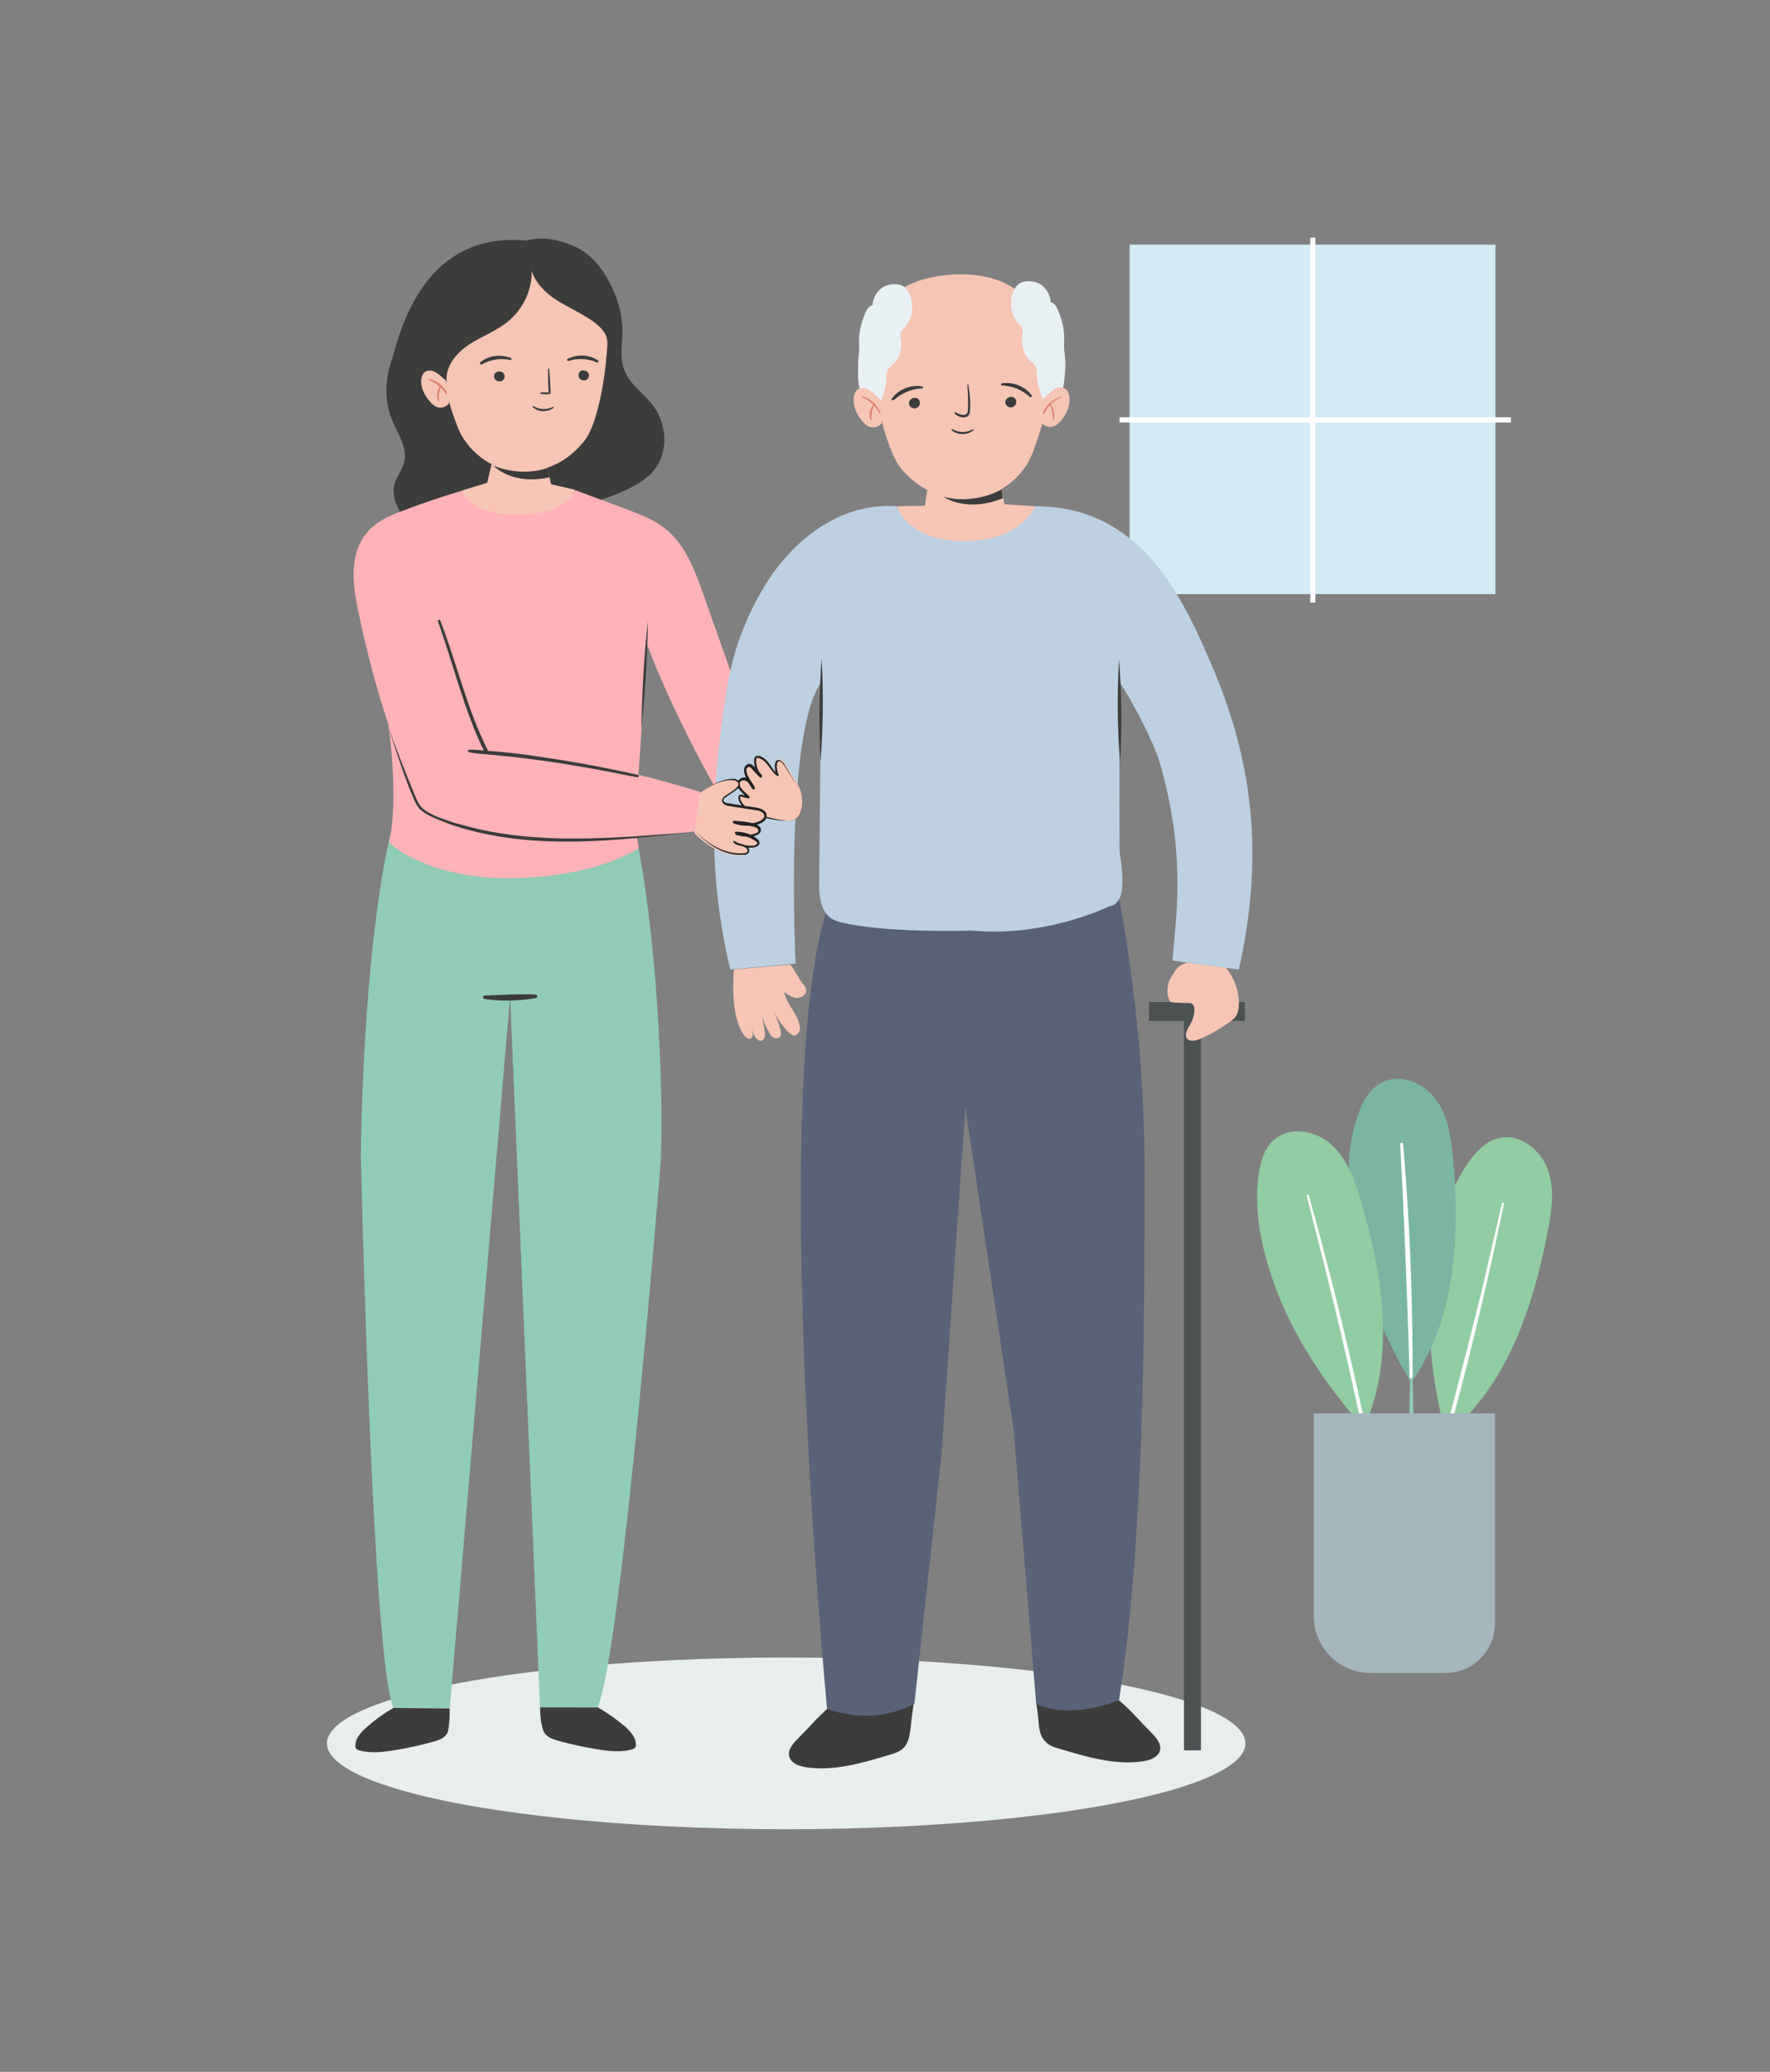 <?xml version="1.0" encoding="utf-8"?>
<!-- Generator: Adobe Illustrator 28.0.0, SVG Export Plug-In . SVG Version: 6.00 Build 0)  -->
<svg version="1.1" id="Calque_1" xmlns="http://www.w3.org/2000/svg" xmlns:xlink="http://www.w3.org/1999/xlink" x="0px" y="0px"
	 viewBox="0 0 354.6 415" style="enable-background:new 0 0 354.6 415;" xml:space="preserve">
<rect x="0" y="0" width="354.6" height="415" fill="#808080" stroke="none"/>
<style type="text/css">
	.st0{fill:#FDC530;}
	.st1{fill:#FFFFFF;}
	.st2{fill:none;stroke:#FFFFFF;stroke-width:2;stroke-miterlimit:10;}
	.st3{fill:none;stroke:#FFFFFF;stroke-width:2;stroke-miterlimit:10;stroke-dasharray:4.635,4.635;}
	.st4{fill:#231F20;}
	.st5{fill-rule:evenodd;clip-rule:evenodd;}
	.st6{clip-path:url(#SVGID_00000063611022081109778400000012413577578616997293_);fill:#39B398;}
	.st7{clip-path:url(#SVGID_00000049192679068241071600000003655887647003323565_);fill:#824B98;}
	.st8{fill:#5D5D5D;}
	.st9{fill:#6EC8CC;}
	.st10{fill:#F66932;}
	.st11{fill:#EAE9E8;}
	.st12{fill:#FD9E28;}
	.st13{fill:#BBBDBF;}
	.st14{fill:#030104;}
	.st15{fill:#FCC230;}
	.st16{clip-path:url(#SVGID_00000028315580627795120830000003971375426597658266_);}
	.st17{clip-path:url(#SVGID_00000053543518974055646340000014891360166126978969_);}
	.st18{clip-path:url(#SVGID_00000082356819380333118900000011906601333741877889_);}
	.st19{clip-path:url(#SVGID_00000013901905697453434710000014174186393644119219_);}
	.st20{clip-path:url(#SVGID_00000003814340213937445020000013688320804410944180_);}
	.st21{clip-path:url(#SVGID_00000163770636433093042020000000854764704786335114_);}
	.st22{clip-path:url(#SVGID_00000136386331594835481120000002071764237457889719_);fill:#050505;}
	.st23{clip-path:url(#SVGID_00000031916173111498750200000000257336293131026618_);}
	.st24{clip-path:url(#SVGID_00000099624661452830895260000003475175248551004090_);}
	.st25{clip-path:url(#SVGID_00000106123537175846392630000010882476036825420472_);}
	.st26{clip-path:url(#SVGID_00000052065042269557181760000010612417186697369235_);}
	.st27{clip-path:url(#SVGID_00000006670995555295632630000003437618147174142395_);}
	.st28{clip-path:url(#SVGID_00000107550546246372490410000008807495667849678998_);}
	.st29{fill:#010002;}
	.st30{clip-path:url(#SVGID_00000037691657740622849840000003324827713910977977_);}
	.st31{clip-path:url(#SVGID_00000052802508189965290720000014252215048279290041_);}
	.st32{clip-path:url(#SVGID_00000073704104559950413700000018066200104172408767_);}
	.st33{clip-path:url(#SVGID_00000181804157351681597780000014815079567829061509_);}
	.st34{clip-path:url(#SVGID_00000105403673254939410710000016277097438514943874_);fill:#0E0F0F;}
	.st35{clip-path:url(#SVGID_00000047050462443409963190000003552415866861460400_);}
	.st36{clip-path:url(#SVGID_00000114771258426509088470000009117518126537244853_);}
	.st37{clip-path:url(#SVGID_00000080187911533165888150000007987669269797528488_);}
	.st38{fill:#020202;}
	.st39{clip-path:url(#SVGID_00000131338810131407556430000012436566574350081471_);}
	.st40{clip-path:url(#SVGID_00000083055673012278122780000018049605713359466930_);}
	.st41{clip-path:url(#SVGID_00000156589057516753403820000002463939134575337631_);fill:#010002;}
	.st42{clip-path:url(#SVGID_00000026141553160040320730000004342913889140405909_);}
	.st43{clip-path:url(#SVGID_00000034780334503919302470000000641345623114949299_);}
	.st44{clip-path:url(#SVGID_00000027578602182713091300000006030729752379427736_);}
	.st45{clip-path:url(#SVGID_00000060013959864350054210000003824766029179127181_);}
	.st46{clip-path:url(#SVGID_00000078003246882981909910000015356727153810053546_);}
	.st47{clip-path:url(#SVGID_00000083779201221602164980000007741226231003248058_);}
	.st48{clip-path:url(#SVGID_00000121999191550257365240000003084666422772240534_);}
	.st49{clip-path:url(#SVGID_00000080914466410398737970000011857747882861156491_);}
	.st50{clip-path:url(#SVGID_00000061431251934612442440000004673818915706001034_);}
	.st51{clip-path:url(#SVGID_00000109721007075758059860000011552673182911933353_);}
	.st52{clip-path:url(#SVGID_00000105401596789484680260000001529385473571416713_);}
	.st53{clip-path:url(#SVGID_00000046300322535526388320000001069904586430114181_);}
	.st54{clip-path:url(#SVGID_00000003803763712534842840000012818815715545786018_);fill:#3B567F;}
	.st55{clip-path:url(#SVGID_00000170250198930205511960000004454758266109975706_);fill:#3B567F;}
	.st56{fill:#3B567F;}
	.st57{clip-path:url(#SVGID_00000044168098546905031810000005911590675416031881_);}
	.st58{clip-path:url(#SVGID_00000083079151710782872850000017000332106521926324_);}
	.st59{clip-path:url(#SVGID_00000158030407423771131200000015002787652024628915_);}
	.st60{fill:#030203;}
	.st61{clip-path:url(#SVGID_00000080886053720249194960000012629439179984200590_);fill:#2D2D2D;}
	.st62{fill:none;stroke:#000000;stroke-width:2.13;stroke-miterlimit:10;}
	.st63{fill:none;stroke:#000000;stroke-width:2;stroke-miterlimit:10;}
	.st64{fill:none;stroke:#000000;stroke-width:2.191;stroke-miterlimit:10;}
	.st65{fill:none;stroke:#000000;stroke-width:3.217;stroke-miterlimit:10;}
	.st66{fill:none;stroke:#000000;stroke-width:3.02;stroke-miterlimit:10;}
	.st67{fill:none;stroke:#000000;stroke-width:3.308;stroke-miterlimit:10;}
	.st68{fill:none;stroke:#000000;stroke-width:1.962;stroke-miterlimit:10;}
	.st69{fill:none;stroke:#000000;stroke-width:2.009;stroke-miterlimit:10;}
	.st70{clip-path:url(#SVGID_00000154412303563488266120000012053154495825442477_);}
	.st71{clip-path:url(#SVGID_00000145754633919398569260000003793618416627710354_);}
	.st72{fill:#F69C31;}
	.st73{fill:#EF6A34;}
	.st74{clip-path:url(#SVGID_00000147899483437383426830000012378146827640172426_);}
	.st75{clip-path:url(#SVGID_00000150820122070072473020000018427901741970741890_);}
	.st76{clip-path:url(#SVGID_00000052815022857869565650000005512625946270078107_);}
	.st77{clip-path:url(#SVGID_00000089542860745468123110000016713035174636298897_);}
	.st78{clip-path:url(#SVGID_00000118366150928983967370000015916012850928649611_);}
	.st79{clip-path:url(#SVGID_00000019659990326688776510000017214034379264533642_);}
	.st80{clip-path:url(#SVGID_00000020365742861390430510000007716314686112406144_);}
	.st81{clip-path:url(#SVGID_00000121272785084208207440000007445976368006466437_);}
	.st82{clip-path:url(#SVGID_00000046308372284269951240000000527545277522575030_);fill:#231F20;}
	.st83{clip-path:url(#SVGID_00000161611817076294804830000008358842925942759322_);}
	.st84{clip-path:url(#SVGID_00000113351921374634820580000011208918410213282741_);fill:#0E0F0F;}
	.st85{fill:#0E0F0F;}
	.st86{clip-path:url(#SVGID_00000050629492764414722510000005859225602895084170_);}
	.st87{clip-path:url(#SVGID_00000070822976844260887170000003725655041139566270_);fill:#0E0F0F;}
	.st88{clip-path:url(#SVGID_00000011742293084036832890000001756112063113687219_);fill:#BBBDBF;}
	.st89{clip-path:url(#SVGID_00000011742293084036832890000001756112063113687219_);fill:#FFFFFF;}
	.st90{clip-path:url(#SVGID_00000152942836583537632720000016364632838698218146_);}
	.st91{clip-path:url(#SVGID_00000062892066059974829130000001712276987001418892_);}
	.st92{fill:#1D1D1B;}
	.st93{clip-path:url(#SVGID_00000080893479604855371360000010800714722986388647_);}
	.st94{fill:#BABCBE;}
	.st95{fill:#FAC132;}
	.st96{clip-path:url(#SVGID_00000036232539534160749080000012079875934562011836_);}
	.st97{clip-path:url(#SVGID_00000119832208883204676050000015670537279824308395_);}
	.st98{fill:#010101;}
	.st99{clip-path:url(#SVGID_00000005258325964847667970000000119759592571801505_);fill:#0E0F0F;}
	.st100{clip-path:url(#SVGID_00000079476936034214622460000007091819857125640838_);}
	.st101{clip-path:url(#SVGID_00000052062795826355715140000017578945561464561294_);fill:#0E0F0F;}
	.st102{clip-path:url(#SVGID_00000067920916769654314380000003798319819129958272_);fill:#101111;}
	.st103{clip-path:url(#SVGID_00000157268295259966460860000008897964325265221248_);}
	.st104{clip-path:url(#SVGID_00000111186942121010081800000014782629116426101891_);fill:#0E0F0F;}
	.st105{fill-rule:evenodd;clip-rule:evenodd;fill:#010101;}
	.st106{clip-path:url(#SVGID_00000152946952183948327260000001380141340111923087_);}
	.st107{clip-path:url(#SVGID_00000142866885081965001500000013453163757604023214_);fill:#0E0F0F;}
	.st108{fill-rule:evenodd;clip-rule:evenodd;fill:#5D5D5D;}
	.st109{clip-path:url(#SVGID_00000149358711392751175550000001832100841085623966_);fill:#BBBDBF;}
	.st110{clip-path:url(#SVGID_00000149358711392751175550000001832100841085623966_);fill:#FFFFFF;}
	.st111{fill:#4F6992;}
	.st112{fill:#D8D8D7;}
	.st113{fill:#923A91;}
	.st114{fill:#00AEA5;}
	.st115{fill:#EA5092;}
	.st116{clip-path:url(#SVGID_00000175323342974541144890000002963105844827298495_);fill:#D8D8D7;}
	.st117{fill:#F28331;}
	.st118{fill:#939292;}
	.st119{clip-path:url(#SVGID_00000176740951182190503880000002266032295916141738_);fill:#D8D8D7;}
	.st120{fill:none;}
	.st121{clip-path:url(#SVGID_00000129925387215391299710000000364543577248018306_);fill:#D8D8D7;}
	.st122{clip-path:url(#SVGID_00000062175205364855896860000014562339064868512959_);fill:#D8D8D7;}
	.st123{clip-path:url(#SVGID_00000041988551395635224250000018147105893407811475_);fill:#D8D8D7;}
	.st124{clip-path:url(#SVGID_00000080915556885511164520000010122242830394989473_);fill:#923A91;}
	.st125{clip-path:url(#SVGID_00000080915556885511164520000010122242830394989473_);fill:#D8D8D7;}
	.st126{fill:#F28331;stroke:#FFFFFF;stroke-width:1.621;stroke-miterlimit:10;}
	.st127{clip-path:url(#SVGID_00000180348175719935322490000004303596577709382309_);fill:#D8D8D7;}
	.st128{clip-path:url(#SVGID_00000181766551229097616660000007202940635773863075_);fill:#D8D8D7;}
	.st129{clip-path:url(#SVGID_00000101795601846061179140000016619403652339552916_);fill:#D8D8D7;}
	.st130{clip-path:url(#SVGID_00000171690808145703378720000014230641773774357640_);fill:#923A91;}
	.st131{clip-path:url(#SVGID_00000171690808145703378720000014230641773774357640_);fill:#D8D8D7;}
	.st132{clip-path:url(#SVGID_00000047044359081121829380000000448965291503114154_);fill:#D8D8D7;}
	.st133{clip-path:url(#SVGID_00000118397022126625378850000009628233787137806520_);fill:#D8D8D7;}
	.st134{clip-path:url(#SVGID_00000109735319594005174880000008798069713725044610_);fill:#00AEA5;}
	.st135{clip-path:url(#SVGID_00000011747355733908904350000014874207415489276803_);fill:#D8D8D7;}
	.st136{clip-path:url(#SVGID_00000127723137743550891810000008019622505172222124_);fill:#FDC530;}
	.st137{clip-path:url(#SVGID_00000127723137743550891810000008019622505172222124_);fill:#D8D8D7;}
	.st138{clip-path:url(#SVGID_00000147204901770308156990000012011047145522382505_);fill:#D8D8D7;}
	.st139{clip-path:url(#SVGID_00000147204901770308156990000012011047145522382505_);fill:#939292;}
	
		.st140{clip-path:url(#SVGID_00000148625836237983894590000014073515438181917056_);fill-rule:evenodd;clip-rule:evenodd;fill:#D8D8D7;}
	.st141{fill-rule:evenodd;clip-rule:evenodd;fill:#D8D8D7;}
	.st142{fill-rule:evenodd;clip-rule:evenodd;fill:#FDC530;stroke:#FFFFFF;stroke-width:1.681;stroke-miterlimit:10;}
	.st143{clip-path:url(#SVGID_00000041271472389924699240000000451908433746438021_);}
	.st144{fill:none;stroke:#5D5D5D;stroke-width:3.616;stroke-miterlimit:10;}
	.st145{fill:none;stroke:#5D5D5D;stroke-width:3.282;stroke-miterlimit:10;}
	.st146{fill:none;stroke:#5D5D5D;stroke-width:4;stroke-miterlimit:10;}
	.st147{fill:none;stroke:#5D5D5D;stroke-width:3.75;stroke-miterlimit:10;}
	.st148{fill:none;stroke:#5D5D5D;stroke-width:3.767;stroke-miterlimit:10;}
	.st149{fill:#050505;}
	.st150{clip-path:url(#SVGID_00000029759250822014306700000008604509203724683443_);}
	.st151{clip-path:url(#SVGID_00000178897985384315900750000000687466839876141246_);}
	.st152{clip-path:url(#SVGID_00000058580513746400443720000011655642993867917234_);}
	.st153{clip-path:url(#SVGID_00000129208256479140223920000003948969373401168291_);}
	.st154{clip-path:url(#SVGID_00000128483327054688319730000000020976084502603148_);}
	.st155{fill:none;stroke:#FFFFFF;stroke-miterlimit:10;}
	.st156{fill:#101111;}
	.st157{clip-path:url(#SVGID_00000166635102178121235970000002614648040641995191_);}
	.st158{clip-path:url(#SVGID_00000047742318932569275550000010709642329979322277_);}
	.st159{clip-path:url(#SVGID_00000054241802427668472580000011058300391007820677_);}
	.st160{clip-path:url(#SVGID_00000125601272622903889370000011096926079284897154_);fill:#231F20;}
	.st161{clip-path:url(#SVGID_00000060720950637544921780000014959867330325993391_);fill:#010002;}
	.st162{clip-path:url(#SVGID_00000023961764270546395630000004035636705182202017_);}
	.st163{clip-path:url(#SVGID_00000106867232153985655040000008989075504430401725_);}
	.st164{clip-path:url(#SVGID_00000012466589094452887130000014780778930487227276_);fill:#010101;}
	.st165{clip-path:url(#SVGID_00000145737837436598109720000002698652846133760388_);}
	.st166{clip-path:url(#SVGID_00000134929502790079988110000002903465556806262163_);}
	.st167{fill:none;stroke:#FFFFFF;stroke-width:1.709;stroke-linecap:round;stroke-miterlimit:10;}
	.st168{clip-path:url(#SVGID_00000039818966696385602350000009159003339088791975_);}
	.st169{clip-path:url(#SVGID_00000183952308676945580600000016234600819738570897_);}
	.st170{fill:#BCD343;}
	.st171{fill:#5E5E5E;}
	.st172{fill:none;stroke:#5E5E5E;stroke-width:3.47;stroke-miterlimit:10;}
	.st173{fill:none;stroke:#5E5E5E;stroke-width:3;stroke-miterlimit:10;}
	.st174{clip-path:url(#SVGID_00000027604564012839422760000008586595386613369996_);}
	.st175{fill:#ED9733;}
	.st176{clip-path:url(#SVGID_00000049186555714293552220000014773023656972695680_);}
	.st177{clip-path:url(#SVGID_00000008111817010483111120000007744220213891619216_);}
	.st178{fill:none;stroke:#000000;stroke-width:2.67;stroke-miterlimit:10;}
	.st179{clip-path:url(#SVGID_00000024704036983929543400000015369298767421744814_);fill:#020202;}
	.st180{fill:#211915;}
	.st181{clip-path:url(#SVGID_00000152965661247215953460000014344359780292136868_);fill:#050505;}
	.st182{clip-path:url(#SVGID_00000036248122238640564220000008229003257926895550_);}
	.st183{clip-path:url(#SVGID_00000094579115701488465640000012940808345390254977_);}
	.st184{fill:#000002;}
	.st185{clip-path:url(#SVGID_00000101064909709624487140000000700795339832132008_);}
	.st186{clip-path:url(#SVGID_00000096048998538373899100000008990790721058260109_);}
	.st187{clip-path:url(#SVGID_00000045617991093273942390000012320175477859778478_);fill:#1D1D1B;}
	.st188{clip-path:url(#SVGID_00000086686402355767181450000002913458455072621696_);}
	.st189{clip-path:url(#SVGID_00000170263846605005004810000009668263827072803491_);}
	.st190{fill-rule:evenodd;clip-rule:evenodd;fill:#050008;}
	.st191{clip-path:url(#SVGID_00000016049901217179456490000000068311310462310060_);}
	.st192{clip-path:url(#SVGID_00000106124361850471778220000011604569566106866365_);}
	.st193{clip-path:url(#SVGID_00000022536376977096280680000009951137961762009010_);}
	.st194{clip-path:url(#SVGID_00000011031537763259627620000006622840517248754345_);}
	.st195{clip-path:url(#SVGID_00000005236690127133750140000013818905743022353582_);}
	.st196{clip-path:url(#SVGID_00000161627157741543259760000001437323392122032521_);}
	.st197{clip-path:url(#SVGID_00000158028954200710554570000004372396782204084637_);}
	.st198{clip-path:url(#SVGID_00000114780536215300000010000002672964625464350910_);}
	.st199{clip-path:url(#SVGID_00000121981496257036249960000008541106247758357435_);}
	.st200{clip-path:url(#SVGID_00000108305319076131207610000001851057386531152020_);fill:#0E0F0F;}
	.st201{clip-path:url(#SVGID_00000060731596436557690380000002599461103693899922_);}
	.st202{clip-path:url(#SVGID_00000081617391273203530090000011761854487593406864_);}
	.st203{clip-path:url(#SVGID_00000132075424244239186040000001700198519701507716_);}
	.st204{clip-path:url(#SVGID_00000085952997888980383530000016950841891975479189_);}
	.st205{clip-path:url(#SVGID_00000021100368830056033770000001783651021265220013_);}
	.st206{fill:#EF7275;}
	.st207{clip-path:url(#SVGID_00000143585578183677750800000016991658310641625522_);}
	.st208{clip-path:url(#SVGID_00000107577115651367170460000018023505431444037550_);}
	.st209{clip-path:url(#SVGID_00000078012721104277354430000005865329670212392602_);}
	.st210{clip-path:url(#SVGID_00000033338666552309591110000004281619026080400522_);}
	.st211{clip-path:url(#SVGID_00000015336513992637417610000011230123346725737883_);}
	.st212{clip-path:url(#SVGID_00000128466415506044815980000006238886369966316219_);}
	.st213{clip-path:url(#SVGID_00000168111008968542789690000007206026335867356834_);}
	.st214{clip-path:url(#SVGID_00000176030832982692312190000007767659323013189308_);}
	.st215{clip-path:url(#SVGID_00000180328084457411044850000008500154427795542664_);}
	.st216{clip-path:url(#SVGID_00000064312146383749204650000007135360883288333494_);}
	.st217{fill:#798BA7;}
	.st218{fill:none;stroke:#5D5D5D;stroke-width:1.2;stroke-miterlimit:10;}
	.st219{fill:none;stroke:#5D5D5D;stroke-width:0.559;stroke-miterlimit:10;}
	.st220{fill:none;stroke:#211915;stroke-miterlimit:10;}
	.st221{clip-path:url(#SVGID_00000001644511616302386250000009326528473396466565_);}
	.st222{clip-path:url(#SVGID_00000080182070491942378760000007055871822126054334_);}
	.st223{clip-path:url(#SVGID_00000003075827399832208560000007347906456956012729_);}
	.st224{clip-path:url(#SVGID_00000029013044564798124630000004596809033630954152_);}
	.st225{clip-path:url(#SVGID_00000155129998662706327620000000449653090767892633_);fill:#231F20;}
	.st226{clip-path:url(#SVGID_00000011022688161153130280000016117272959344843404_);}
	.st227{clip-path:url(#SVGID_00000003095115655384340880000010207036260721900959_);}
	.st228{clip-path:url(#SVGID_00000113336943520023155770000003786406579200481432_);}
	.st229{clip-path:url(#SVGID_00000052824735605880696610000014822418818719489441_);}
	.st230{fill:#F69D31;}
	.st231{fill:#C5272D;}
	.st232{fill:#961E25;}
	.st233{fill:#96AF45;}
	.st234{fill:#B0CF44;}
	.st235{fill:#2776AF;}
	.st236{fill:#338AC1;}
	.st237{fill:#30BDC7;}
	.st238{fill:#15A4A8;}
	.st239{fill:#646C93;}
	.st240{fill:#56527D;}
	.st241{fill-rule:evenodd;clip-rule:evenodd;fill:#FFFFFF;}
	.st242{fill:#E59176;}
	.st243{fill:#C65C63;}
	.st244{fill:#A9B770;}
	.st245{fill:#5E9CBB;}
	.st246{fill:#82C2C3;}
	.st247{fill:#605F82;}
	.st248{clip-path:url(#SVGID_00000085970867278506005780000001387064701173655730_);}
	.st249{clip-path:url(#SVGID_00000035495687047290261820000010192538156681341366_);}
	.st250{clip-path:url(#SVGID_00000133497493246672517730000017677414479141768071_);}
	.st251{clip-path:url(#SVGID_00000082363376395114071500000015354436484601969554_);}
	.st252{clip-path:url(#SVGID_00000151539381261941813540000003540849619306395830_);}
	.st253{clip-path:url(#SVGID_00000101103785287349988130000012065937010170984332_);}
	.st254{clip-path:url(#SVGID_00000165934902695333622760000007466696093848933296_);}
	.st255{clip-path:url(#SVGID_00000011711804050461910320000012778762039665132178_);}
	.st256{clip-path:url(#SVGID_00000024713606908203632730000010566912635229559428_);}
	.st257{clip-path:url(#SVGID_00000049221664286479479040000017502487318549533590_);}
	.st258{clip-path:url(#SVGID_00000157277496493365079580000001634772619607215260_);}
	.st259{clip-path:url(#SVGID_00000173136525109958575980000017340693626300130737_);}
	.st260{clip-path:url(#SVGID_00000152225164618410610470000000510447718343385499_);}
	.st261{clip-path:url(#SVGID_00000083064762982888128620000002160261778813653177_);}
	.st262{fill:#EDEDEE;}
	.st263{clip-path:url(#SVGID_00000070799470221309349310000009393811467780535472_);}
	.st264{clip-path:url(#SVGID_00000033335892918489159120000015250178168209983386_);}
	.st265{clip-path:url(#SVGID_00000044176991892766834660000016400288804691968911_);fill:#1D1D1B;}
	.st266{clip-path:url(#SVGID_00000051344938380434782840000000093613531560670092_);fill:#1D1D1B;}
	.st267{clip-path:url(#SVGID_00000080894329004664392540000016884253726701866395_);}
	.st268{clip-path:url(#SVGID_00000119798866190128310990000008021829673354141573_);}
	.st269{clip-path:url(#SVGID_00000001666070123955465200000011621703645100738179_);}
	.st270{clip-path:url(#SVGID_00000075143815950221910300000004441620248871560359_);}
	.st271{clip-path:url(#SVGID_00000118392619457922546130000018102722199624087993_);}
	.st272{clip-path:url(#SVGID_00000114046870302340097030000018250409188409730463_);}
	.st273{clip-path:url(#SVGID_00000139255136289141439830000018438788606426698935_);}
	.st274{clip-path:url(#SVGID_00000044896869504134431110000004995650494422050472_);}
	.st275{clip-path:url(#SVGID_00000160879709144852675800000007674164515001407885_);fill:#1D1D1B;}
	.st276{clip-path:url(#SVGID_00000020377480522386715540000015404473410776297344_);}
	.st277{clip-path:url(#SVGID_00000121271772966142305440000010661205672014154651_);fill:#1D1D1B;}
	.st278{clip-path:url(#SVGID_00000032635712226276474330000008902648703998102416_);fill:#1D1D1B;}
	.st279{clip-path:url(#SVGID_00000061459954886060485890000002826791738787173561_);}
	.st280{clip-path:url(#SVGID_00000136371461750419150990000014991107187612939941_);}
	.st281{clip-path:url(#SVGID_00000080911465161390481740000008781223120595447197_);}
	.st282{clip-path:url(#SVGID_00000026861969104571205580000005009703784335461005_);}
	.st283{clip-path:url(#SVGID_00000129888661741832372250000016854293873788021632_);}
	.st284{clip-path:url(#SVGID_00000154392992495955971760000002294995869008686503_);}
	.st285{clip-path:url(#SVGID_00000054975009499999670520000018017266244558477193_);}
	.st286{clip-path:url(#SVGID_00000078038472834708621350000011603020638329477025_);}
	.st287{clip-path:url(#SVGID_00000112613159461778602840000010925429687174588846_);}
	.st288{clip-path:url(#SVGID_00000127727877052864333610000015419275408987627157_);}
	.st289{clip-path:url(#SVGID_00000150078390546045031820000013620960486546899594_);}
	.st290{clip-path:url(#SVGID_00000125566447928922475030000005961830786159653265_);}
	.st291{clip-path:url(#SVGID_00000059298535929539738200000009439219955028685488_);}
	.st292{clip-path:url(#SVGID_00000010282295598666856210000017741698409004391305_);}
	.st293{fill:none;stroke:#E9148B;stroke-width:1.226;stroke-miterlimit:10;}
	.st294{fill:#CDD1CD;}
	.st295{fill:none;stroke:#CDD1CD;stroke-miterlimit:10;}
	.st296{clip-path:url(#SVGID_00000123406177916487530430000013987800330525596079_);}
	.st297{clip-path:url(#SVGID_00000083078438848210733040000001211155918679588280_);}
	.st298{clip-path:url(#SVGID_00000007417866137804314020000014421432427073927080_);}
	.st299{clip-path:url(#SVGID_00000178163916156629286250000002354799026299642286_);}
	.st300{clip-path:url(#SVGID_00000065074807253539864830000011731077635433246868_);}
	.st301{clip-path:url(#SVGID_00000046333271647732470060000002967276313524561314_);}
	.st302{clip-path:url(#SVGID_00000132779740565020544950000016469572675027631769_);}
	.st303{clip-path:url(#SVGID_00000070798238045726057500000007298718790581998260_);}
	.st304{clip-path:url(#SVGID_00000016774164439066645570000014949130146551109558_);}
	.st305{clip-path:url(#SVGID_00000152977953092262882860000002823147653109249962_);}
	.st306{clip-path:url(#SVGID_00000087413595730917863580000004812896433638658483_);}
	.st307{clip-path:url(#SVGID_00000065032993755332044590000001404313679004413622_);}
	.st308{clip-path:url(#SVGID_00000126296375535880608630000011459045040292263101_);}
	.st309{clip-path:url(#SVGID_00000148620738391316487440000014627998377731045520_);fill:#010101;}
	.st310{clip-path:url(#SVGID_00000062158490265710850970000009534032919386390686_);}
	.st311{clip-path:url(#SVGID_00000103987371547823902200000014924174902203231886_);}
	.st312{clip-path:url(#SVGID_00000111884347394358503640000008405014275334124973_);}
	.st313{clip-path:url(#SVGID_00000003074715891644604840000001298172239255520651_);}
	.st314{fill:#282828;}
	.st315{clip-path:url(#SVGID_00000117678427568997639700000013680396995464210067_);}
	.st316{clip-path:url(#SVGID_00000003091704988700698530000007717196298258786470_);}
	.st317{clip-path:url(#SVGID_00000163782944161388728140000001529879365248368800_);}
	.st318{clip-path:url(#SVGID_00000097469169421477397590000008186935593785600161_);fill:#80362D;}
	.st319{fill:#FFD7A3;}
	.st320{fill:#545465;}
	.st321{fill:#FDC88E;}
	.st322{fill:#FFE1B2;}
	.st323{fill:#80362D;}
	.st324{fill:#E4EBF0;}
	.st325{fill:#D0D7DC;}
	.st326{fill:#B2B9BF;}
	.st327{fill:#7E5449;}
	.st328{fill:#527992;}
	.st329{fill:#475F7F;}
	.st330{clip-path:url(#SVGID_00000029028410958017845930000006542273713376064444_);fill:#D0D7DC;}
	.st331{clip-path:url(#SVGID_00000029028410958017845930000006542273713376064444_);fill:#E4EBF0;}
	.st332{fill:#FF6953;}
	.st333{fill:#FFE0B1;}
	.st334{fill:#FDD5A2;}
	.st335{fill:#555566;}
	.st336{fill:#3F4051;}
	.st337{fill:#E3EAEE;}
	.st338{fill:#CFD6DB;}
	.st339{fill:none;stroke:#634665;stroke-width:2;stroke-miterlimit:10;}
	.st340{fill:none;stroke:#634665;stroke-width:3;stroke-miterlimit:10;}
	.st341{clip-path:url(#SVGID_00000114068799264722012560000017807804520473675966_);}
	.st342{clip-path:url(#SVGID_00000065057034822726742170000005705201702114776198_);}
	.st343{fill:#CB2176;}
	.st344{fill:#982464;}
	.st345{clip-path:url(#SVGID_00000160189087094087525470000013679425712143234184_);}
	.st346{fill:none;stroke:#000000;stroke-miterlimit:10;}
	.st347{clip-path:url(#SVGID_00000150804337931164052710000004313370075703497874_);}
	.st348{clip-path:url(#SVGID_00000009565921494111102650000009395467892601364614_);}
	.st349{fill:#A2BF53;}
	.st350{clip-path:url(#SVGID_00000027591064717814157510000007605918268948651411_);}
	.st351{clip-path:url(#SVGID_00000178182366165910736350000000923890321391620030_);}
	.st352{clip-path:url(#SVGID_00000029750300946722413590000003036163201594570893_);}
	.st353{clip-path:url(#SVGID_00000039125022480795105210000009165199386866822296_);}
	.st354{fill:#8AB748;}
	.st355{fill:#BE2F2C;}
	.st356{fill:#ED853A;}
	.st357{fill:#E8E6E5;}
	.st358{fill:#DF7532;}
	.st359{fill:#A72128;}
	.st360{fill:#7A9F45;}
	.st361{fill-rule:evenodd;clip-rule:evenodd;fill:#040306;}
	.st362{clip-path:url(#SVGID_00000042717629555261795090000004432536099926878902_);}
	.st363{clip-path:url(#SVGID_00000114038162967547273930000009124053226801083533_);}
	.st364{clip-path:url(#SVGID_00000079452960089087108400000001299904487197713051_);}
	.st365{clip-path:url(#SVGID_00000116936271723586266390000006943691833593533879_);}
	.st366{fill:#221E20;}
	.st367{clip-path:url(#SVGID_00000122719012686636421810000002650832286668269954_);}
	.st368{clip-path:url(#SVGID_00000155856933568135552130000006910552393802388404_);}
	.st369{clip-path:url(#SVGID_00000075122595801042295590000006957936931184757897_);}
	.st370{clip-path:url(#SVGID_00000114071984014254165440000016786700775716893105_);}
	
		.st371{clip-path:url(#SVGID_00000073002603722592521110000008997908464641734571_);fill-rule:evenodd;clip-rule:evenodd;fill:#040306;}
	.st372{clip-path:url(#SVGID_00000124861395490035900360000018291554680580999588_);}
	.st373{clip-path:url(#SVGID_00000120529386903777970180000017744522344351528894_);}
	.st374{fill:#221E1F;}
	.st375{clip-path:url(#SVGID_00000166655986910847824440000013714472554696017796_);}
	.st376{clip-path:url(#SVGID_00000173133305180021543190000011465151384134229429_);}
	.st377{clip-path:url(#SVGID_00000138550573325574027350000001557311643512649151_);}
	.st378{clip-path:url(#SVGID_00000100352699868717226080000010323581239396275110_);}
	.st379{clip-path:url(#SVGID_00000116925094234916781640000012645461521933744026_);}
	.st380{clip-path:url(#SVGID_00000086680762606023436500000013190618731594075278_);fill:#231F20;}
	.st381{clip-path:url(#SVGID_00000005259123982943210430000017642955474451147652_);}
	.st382{fill:#BABBBE;}
	.st383{fill:#FBC030;}
	.st384{fill:#E1DFDF;}
	.st385{fill:#E7418A;}
	.st386{clip-path:url(#SVGID_00000023980653290273805760000008886259676155477672_);}
	.st387{fill:#707487;}
	.st388{fill:#5B5D6E;}
	.st389{fill:#959CB3;}
	.st390{fill:#464655;}
	.st391{fill:#424A60;}
	.st392{fill:none;stroke:#424A60;stroke-width:7;stroke-miterlimit:10;}
	.st393{fill:#747273;}
	.st394{fill:#4EB6B0;}
	.st395{fill:#C41A1B;}
	.st396{fill:#0F1011;}
	.st397{fill:none;stroke:#1D1D1B;stroke-width:2;stroke-linejoin:round;}
	.st398{fill:none;stroke:#1D1D1B;stroke-width:2;stroke-linejoin:round;stroke-dasharray:4.412,4.412;}
	.st399{fill:none;stroke:#1D1D1B;stroke-width:2;stroke-linejoin:round;stroke-dasharray:3.908,3.908;}
	.st400{fill:none;stroke:#1D1D1B;stroke-width:2;stroke-linejoin:round;stroke-dasharray:2.63,2.63;}
	.st401{fill:none;stroke:#1D1D1B;stroke-width:2;stroke-linejoin:round;stroke-dasharray:4.371,4.371;}
	.st402{fill:none;stroke:#1D1D1B;stroke-width:2;stroke-linejoin:round;stroke-dasharray:4.51,4.51;}
	.st403{fill:none;stroke:#D8D54E;stroke-width:3;stroke-linejoin:round;}
	.st404{fill:none;stroke:#D8D54E;stroke-width:3;stroke-linejoin:round;stroke-dasharray:4.249,4.249;}
	.st405{fill:none;stroke:#D8D54E;stroke-width:3;stroke-linejoin:round;stroke-dasharray:3.908,3.908;}
	.st406{fill:none;stroke:#D8D54E;stroke-width:3;stroke-linejoin:round;stroke-dasharray:2.63,2.63;}
	.st407{fill:none;stroke:#D8D54E;stroke-width:3;stroke-linejoin:round;stroke-dasharray:4.371,4.371;}
	.st408{fill:none;stroke:#D8D54E;stroke-width:3;stroke-linejoin:round;stroke-dasharray:4.51,4.51;}
	.st409{fill:#D8D54E;}
	.st410{fill:none;stroke:#C6C230;stroke-width:3;stroke-linejoin:round;}
	.st411{fill:#C6C230;}
	.st412{fill:none;stroke:#D8D54E;stroke-width:3;stroke-linejoin:round;stroke-dasharray:5,5;}
	.st413{fill:#444444;}
	.st414{fill:none;stroke:#FFFFFF;stroke-width:0.75;stroke-miterlimit:10;}
	.st415{fill:#E9B913;}
	.st416{fill:#8E8970;}
	.st417{fill:#49473A;}
	.st418{fill:none;stroke:#31BCB2;stroke-width:2;stroke-miterlimit:10;}
	.st419{fill:#31BCB2;}
	.st420{fill:#149CA3;}
	.st421{fill:#F4D75D;stroke:#EFEFEF;stroke-width:8;stroke-miterlimit:10;}
	.st422{opacity:0.1;}
	.st423{fill:#F3F3F3;}
	.st424{fill:#E7E7E7;}
	.st425{fill:#3DB39E;}
	.st426{fill:#3AAA96;}
	.st427{fill:#F9F9F9;}
	.st428{fill:#FDC230;}
	.st429{fill:#111111;}
	.st430{fill:#55ACEE;}
	.st431{fill:#F1F2F2;}
	.st432{fill:#3B5998;}
	.st433{fill:url(#SVGID_00000151521470098009469870000002928277116633074575_);}
	.st434{fill:url(#SVGID_00000118385638111206825330000007480053491002326714_);}
	.st435{fill:url(#SVGID_00000168811852367794122640000014054812242981653152_);}
	.st436{fill:none;stroke:#000000;stroke-width:3;stroke-linecap:round;stroke-linejoin:round;stroke-miterlimit:10;}
	.st437{fill:none;stroke:#FFFFFF;stroke-width:1.5;stroke-miterlimit:10;}
	.st438{fill:#243C5F;}
	.st439{fill:none;stroke:#243C5F;stroke-width:5;stroke-miterlimit:10;}
	.st440{fill:none;stroke:#243C5F;stroke-width:5;stroke-linecap:round;stroke-miterlimit:10;}
	.st441{fill:#243C5F;stroke:#243C5F;stroke-width:5;stroke-miterlimit:10;}
	.st442{fill:none;stroke:#939292;stroke-miterlimit:10;}
	.st443{fill:#A8CC50;}
	.st444{fill:#E2911B;}
	.st445{fill:#707070;}
	.st446{fill:#D22215;}
	.st447{fill:#A81411;}
	.st448{fill:#D1D1D1;}
	.st449{fill:#007AB9;}
	.st450{fill:#224796;}
	.st451{fill:none;stroke:#000000;stroke-width:2;stroke-linecap:round;stroke-miterlimit:10;}
	.st452{fill:none;stroke:#000000;stroke-width:2;stroke-linecap:round;stroke-linejoin:round;}
	.st453{fill:#FFFFFF;stroke:#000000;stroke-width:2;stroke-linecap:round;stroke-linejoin:round;stroke-miterlimit:10;}
	.st454{fill:#FDC41F;}
	.st455{fill:none;stroke:#707070;stroke-width:2.835;stroke-linecap:round;stroke-miterlimit:10;}
	.st456{stroke:#1D1D1B;stroke-width:1;stroke-miterlimit:10;}
	.st457{fill:#6C6C6A;}
	.st458{fill:#67CDFD;}
	.st459{fill-rule:evenodd;clip-rule:evenodd;fill:#6C6C6A;}
	.st460{fill-rule:evenodd;clip-rule:evenodd;fill:#67CDFD;}
	.st461{fill-rule:evenodd;clip-rule:evenodd;fill:#727270;}
	.st462{fill-rule:evenodd;clip-rule:evenodd;fill:#FEFEFE;}
	.st463{fill:#FEFEFE;}
	.st464{fill-rule:evenodd;clip-rule:evenodd;fill:#0066B2;}
	.st465{fill-rule:evenodd;clip-rule:evenodd;fill:#FFF1D2;}
	.st466{fill-rule:evenodd;clip-rule:evenodd;fill:#ED1845;}
	.st467{opacity:0.24;fill-rule:evenodd;clip-rule:evenodd;fill:#FFFFFF;}
	.st468{fill-rule:evenodd;clip-rule:evenodd;fill:#ED1845;stroke:#FFF1D2;stroke-width:1.417;stroke-miterlimit:22.926;}
	.st469{fill-rule:evenodd;clip-rule:evenodd;fill:#FFF1D2;stroke:#FFF1D2;stroke-width:0.216;stroke-miterlimit:22.926;}
	
		.st470{opacity:0.29;fill-rule:evenodd;clip-rule:evenodd;fill:#FFFFFF;stroke:#FFFFFF;stroke-width:0.567;stroke-miterlimit:22.926;}
	.st471{fill-rule:evenodd;clip-rule:evenodd;fill:#E5E8E8;}
	.st472{fill:#272525;}
	.st473{fill:none;stroke:#E64250;stroke-width:2.835;stroke-linecap:round;stroke-linejoin:round;stroke-miterlimit:10;}
	.st474{fill:#333333;}
	
		.st475{fill-rule:evenodd;clip-rule:evenodd;fill:none;stroke:#E64250;stroke-width:2.835;stroke-linecap:round;stroke-linejoin:round;stroke-miterlimit:10;}
	.st476{fill:#E64250;}
	.st477{fill-rule:evenodd;clip-rule:evenodd;fill:#E7414F;}
	.st478{fill:#E7414F;}
	.st479{fill:none;stroke:#321946;stroke-width:1.417;stroke-miterlimit:10;}
	.st480{fill:#321946;}
	.st481{fill:#173042;}
	.st482{fill:#869093;}
	.st483{fill:#DD1F91;}
	.st484{fill:#232020;}
	.st485{fill:#DD105E;}
	.st486{fill:#37BEB9;}
	.st487{fill:url(#SVGID_00000159429603200519653220000013064719617145392562_);}
	.st488{fill:#C9C9C9;}
	.st489{fill:url(#SVGID_00000136400807520659888200000014353539226133020824_);}
	.st490{fill:url(#SVGID_00000173130075435318422420000003651374366553634740_);}
	.st491{opacity:0.92;fill:#FFFFFF;}
	.st492{fill:url(#SVGID_00000016775587740510003510000001432053138447238047_);}
	.st493{fill:url(#SVGID_00000152980030658835323340000003005301971155731594_);}
	.st494{fill:url(#SVGID_00000013897589582995024320000005772071454796231583_);}
	.st495{fill:url(#SVGID_00000168088909217899765570000014113075168454600595_);}
	.st496{fill:url(#SVGID_00000103251253947561036040000016069167129053957522_);}
	.st497{fill:url(#SVGID_00000180341246711199852850000012873217754866309013_);}
	.st498{fill:#D2EBF4;}
	.st499{fill:none;stroke:#FFFFFF;stroke-width:1.022;stroke-miterlimit:10;}
	.st500{fill:none;stroke:#FFFFFF;stroke-width:1.051;stroke-miterlimit:10;}
	.st501{fill:#E8EDEE;}
	.st502{fill:#3C3C3B;}
	.st503{fill:#F7C5B4;}
	.st504{fill:#91CCB6;}
	.st505{fill:#4C5152;}
	.st506{fill:#5A6279;}
	.st507{opacity:0.37;fill:#5A6279;}
	.st508{fill:#FFB2B8;}
	.st509{fill:#BCD0E2;}
	.st510{opacity:0.65;fill:#5A6279;}
	.st511{fill:#E9F0F3;}
	.st512{fill:#DA806C;}
	.st513{fill:#222221;}
	.st514{opacity:0.62;fill:#91CCB6;}
	.st515{opacity:0.6;fill:#91CCB6;}
	.st516{fill:#91CCA2;}
	.st517{fill:#7AB5A2;}
	.st518{fill:#A5B7BD;}
	.st519{fill:#46658C;}
	.st520{fill:#90C6E2;}
	.st521{opacity:0.53;fill:#90C6E2;}
	.st522{opacity:0.54;fill:#46658C;}
	.st523{fill:#BEC0C0;}
	.st524{fill:#F5ED82;}
	.st525{fill:none;stroke:#222221;stroke-width:1.232;stroke-linecap:round;stroke-linejoin:round;stroke-miterlimit:10;}
	.st526{fill:#636362;}
	.st527{fill:#A39BA9;}
	.st528{opacity:0.5;fill:#A39BA9;}
	.st529{fill:#709791;}
	.st530{fill:#D2EBF4;stroke:#FFFFFF;stroke-width:0.268;stroke-miterlimit:10;}
	.st531{fill:#8F9EBC;}
	.st532{fill:#DCEFF6;}
	.st533{opacity:0.67;fill:#8F9EBC;}
	.st534{fill:none;stroke:#222221;stroke-width:1.367;stroke-miterlimit:10;}
	.st535{opacity:0.3;fill:#DA806C;}
	.st536{fill:#ACD1D3;}
	.st537{opacity:0.7;}
	.st538{opacity:0.85;fill:#ACD1D3;}
	.st539{fill:#BDCACF;}
	.st540{fill:none;stroke:#3C3C3B;stroke-width:0.481;stroke-miterlimit:10;}
	.st541{fill:#BEC7D8;}
	.st542{fill:#692619;}
	.st543{fill:#581F12;}
	.st544{fill:#E7846B;}
	.st545{fill:#C271AA;}
	.st546{fill:#EF9984;}
	.st547{fill:#E94D53;}
	.st548{fill:#11182A;}
	.st549{fill:#00476C;}
	.st550{fill:#F1EFF0;}
	.st551{fill:#2A2754;}
	.st552{fill:#A6CADE;}
	.st553{fill:#6E9EB6;}
	.st554{fill:#F6B5A0;}
	.st555{fill:#E5F4FD;}
	.st556{fill:#ED867D;}
	.st557{fill:#4B2A2A;}
	.st558{fill:#264C68;}
	.st559{fill:#A24728;}
	.st560{fill:#15B5C3;}
	.st561{fill:#BF5331;}
	.st562{fill:#9E371E;}
	.st563{fill:#B24E2D;}
	.st564{fill:#092130;}
	.st565{fill:#D0D9E1;}
	.st566{fill:#21263D;}
	.st567{fill:#D28666;}
	.st568{fill:#765856;}
	.st569{fill:#424255;}
	.st570{fill:#E6DFDB;}
	.st571{fill:#00B0C2;}
	.st572{fill:#774100;}
	.st573{fill:#0175A1;}
	.st574{fill:#0C021C;}
	.st575{fill:#EF9379;}
	.st576{fill:#F3B5A1;}
	.st577{fill:#E2A896;}
	.st578{fill:#EF948B;}
	.st579{fill:#006294;}
	.st580{fill:#004760;}
	.st581{fill:#0070AB;}
	.st582{fill:#1D708B;}
	.st583{fill:#A4552F;}
	.st584{fill:#0098B1;}
	.st585{fill:#28AABA;}
	.st586{fill:#7F381B;}
	.st587{fill:#4975AF;}
	.st588{fill:#4E7FBF;}
	.st589{fill:#475371;}
	.st590{fill:#E9657C;}
	.st591{fill:#353E55;}
	.st592{fill:#F2987E;}
	.st593{fill:#3C1D17;}
	.st594{fill:#002543;}
	.st595{fill:#C1645B;}
	.st596{fill:#226AAF;}
	.st597{fill:#DD7268;}
	.st598{fill:#4F2826;}
	.st599{fill:#CB5F5C;}
	.st600{fill:#C2655C;}
	.st601{fill:#15438D;}
	.st602{fill:#5E322E;}
	.st603{fill:#1B5D91;}
</style>
<g id="XMLID_00000074409788039494778020000005242080376851404682_">
	<g id="XMLID_00000043415021994809333890000011405357690885975480_">
		<rect id="XMLID_00000031203362276608992640000012668781211778256315_" x="226.3" y="49" class="st498" width="73.3" height="70"/>
		<line id="XMLID_00000043443750529858417000000003071825440587948982_" class="st499" x1="263" y1="47.6" x2="263" y2="120.7"/>
		<line id="XMLID_00000000909664763517046630000013803395112718950815_" class="st500" x1="302.7" y1="84.1" x2="224.3" y2="84.1"/>
	</g>
	<ellipse id="XMLID_00000035489230240984547040000015608174439317075847_" class="st501" cx="157.5" cy="349.2" rx="92" ry="17.2"/>
	<g id="XMLID_00000033363247070788581380000008949429085501555357_">
		<path id="XMLID_00000155116867151592502180000009976163059649408189_" class="st502" d="M166.3,341.8c-2.5,2.1-4.1,4.1-6.4,6.4
			c-1,1-2.1,2.2-1.8,3.6c0.4,1.4,2,2,3.5,2.2c5.6,0.8,11.2-0.9,16.6-2.5c1-0.3,2.1-0.6,2.8-1.4c1-0.9,1.2-2.4,1.4-3.7
			c0.3-3,0.5-4.2,0.7-5.5L166.3,341.8z"/>
		<path id="XMLID_00000059989949376408906490000006582612921007038122_" class="st502" d="M224.2,340.6c2.5,2.1,4.1,4.1,6.4,6.4
			c1,1,2.1,2.2,1.8,3.6c-0.4,1.4-2,2-3.5,2.2c-5.6,0.8-11.2-0.9-16.6-2.5c-1-0.3-2.1-0.6-2.8-1.4c-1-0.9-1.3-2.3-1.4-3.7
			c-0.1-1.3-0.3-2.8-0.5-4.1L224.2,340.6z"/>
		<path id="XMLID_00000121972570068627271850000016131753292633461403_" class="st502" d="M121.3,55.3c2.3,3.5,3.5,7.7,3.4,11.8
			c-0.1,2.3-0.5,4.6,0.3,6.8c1,3,3.9,4.8,5.8,7.3c2.8,3.7,3.2,9.2,0.3,12.9c-1.4,1.8-3.5,3-5.6,4c-4,1.9-8.3,3-12.6,4
			c-2,0.5-4,0.9-5.7,2c-1.1,0.7-2,1.6-3,2.3c-2.3,1.6-5.2,2.2-8,2.4c-3.4,0.3-7,0-10.1-1.3c-3.2-1.3-5.9-3.9-6.9-7.1
			c-0.3-1.1-0.5-2.2-0.2-3.3c0.4-1.6,1.6-3,2-4.6c0.7-2.9-1.4-5.7-2.5-8.5c-1.6-3.9-1.3-8.3,0.1-12.3c1.3-4,5.8-26.2,27.8-23.4
			c5.7,0.7,10.8,3.3,15.1,7.2"/>
		<path id="XMLID_00000034795699849687227200000002052597803123937211_" class="st503" d="M92.4,98.3l5.2-1.6l0.9-3.8h11l0.9,4.1
			l4.8,1.1c0,0,0.5,5.4-11.4,5.7C91.9,104.2,92.4,98.3,92.4,98.3z"/>
		<path id="XMLID_00000141421575068716017910000014736946934030506112_" class="st504" d="M127.5,167.8c3.7,17.7,5.5,46.4,4.9,64.5
			c0,0-7.9,99.3-12.7,109.7h-11.5l-6-142.7L90.1,342.1H78.8c-4.3-10.6-6.5-110.7-6.5-110.7c0.2-18.1,1.8-47.9,6.2-65.4
			c0.5-1.9,0.7-3.9,0.8-5.9l46.9,1.2L127.5,167.8z"/>
		<path id="XMLID_00000155857774015062654240000016872453910547365536_" class="st503" d="M179.8,101.4c0,0,0.4,7.9,14,7.4
			c0,0,12,0.2,13.6-7.4l-6.2-0.4l-0.6-3.7h-14.7l-0.6,4L179.8,101.4z"/>
		<g id="XMLID_00000034802918839133841780000016955343897309740946_">
			
				<rect id="XMLID_00000023959901736521831340000002615402980082651059_" x="237.2" y="202" class="st505" width="3.4" height="148.6"/>
			
				<rect id="XMLID_00000018956107132201011770000008638808956953322677_" x="230.2" y="200.7" class="st505" width="19.2" height="3.8"/>
		</g>
		<path id="XMLID_00000101798448148641254220000012798665228323487412_" class="st503" d="M245.6,193.8c1.6,2,2.6,4.5,2.6,7.1
			c0,0.9-0.1,1.7-0.5,2.5c-0.4,0.6-0.9,1-1.5,1.4c-1.8,1.3-3.7,2.4-5.8,3.3c-0.9,0.4-2.1,0.6-2.6-0.1c-0.6-0.9,0.2-2,0.7-2.9
			c0.8-1.4,1.4-4.2-0.3-4.2c-0.9,0-2.7,0-3.7-0.2c-1-1.4-0.7-3.9,0.3-5.3c1-1.4,0.9-1.8,3-2.6L245.6,193.8z"/>
		<path id="XMLID_00000078735555682250650640000005719863586293829031_" class="st506" d="M224.1,179.4c3.4,18.2,5.2,36.7,5.2,55.1
			c0,32.5-0.1,73.9-5.1,106c0,0-8.9,4.1-16.6,0.8l-4.5-54.8l-9.7-64.8l-4.8,69.8l-5.4,49.7c0,0-7.3,4.7-17.5,1.1
			c0,0-12.1-126.1,0.4-161.5L224.1,179.4z"/>
		<path id="XMLID_00000080199034363771216690000013208802590331360165_" class="st507" d="M193.3,221.7l-4.8,69.8l-5.4,49.7
			c0,0-1.8,1.1-4.8,1.9c0,0,3.4-10.6,10.9-88.1L193.3,221.7z"/>
		<path id="XMLID_00000001635055092125818220000004046005834735281570_" class="st507" d="M212.5,342.6c-1.6-0.1-3.3-0.5-4.9-1.2
			l-4.5-54.8l-9.7-64.8c0,0,9.7,46.5,12.3,65.2c2.6,18.7,3.8,34.7,4.2,42.5C210.3,337.3,212.5,342.6,212.5,342.6z"/>
		<path id="XMLID_00000101090028807556163320000007858635015206044322_" class="st508" d="M129.7,129.2c2.9,8.2,10.8,24.4,15.5,31.7
			l8.1-5.8l-5.4-16.3c-2.3-6.6-4.7-13.2-7-19.8c-1.8-5-3.7-10.2-8-13.4c-2.1-1.6-4.6-2.5-7.1-3.5c-3.5-1.3-7-2.6-10.5-3.9
			c0,0-1.5,4.9-11.4,4.9c-9.9,0.1-11.4-4.8-11.4-4.8c-4,1.2-7.9,2.5-11.8,4c-2.7,1-5.4,2.2-7.2,4.4c-3.5,4.1-2.9,10.1-1.8,15.4
			c1.6,7.8,3.6,15.5,6.1,23c0.9,6.2,1.7,17.5,0.1,23.6c0,0,6.9,7.4,24.4,7.2c17.5-0.2,25.7-6,25.7-6l-0.4-2.1
			c4.1-0.3,8-0.8,11.8-1.3l0.9-7.9c-3.5-1-8-2.4-12.4-3.4l0.1-1.3L129.7,129.2z"/>
		<g id="XMLID_00000090976167532768789840000005035716083514661523_">
			<path class="st502" d="M129.8,124.4c-0.1,7.3-0.6,14.6-1.3,21.8C128.6,138.9,129,131.6,129.8,124.4L129.8,124.4z"/>
		</g>
		<path id="XMLID_00000039119668515035456280000008231408337590835873_" class="st509" d="M207.4,101.4c20.9,0,29.2,17.5,35.3,31.7
			c8.5,19.8,10.5,38.6,5.5,61.1l-13.3-1.8c0.4-7,3.1-20.3-2.6-39.8c-1.2-4-5.6-12.5-8-15.9c0,0-0.1,26.4,0,33.8c0,1,2.2,10.6-2,11
			c0,0-12.6,6.3-27.6,4.9c0,0-15.3,0.5-24.6-1.3c-3.4-0.7-5.5-1.1-6-6.9l0.4-41.5c-5.8,8-5.9,39.1-5.1,56.3l-13.1,1.2
			c-4.5-19-3.9-35.4-0.8-55.5c1.2-8,3.8-15.1,8.1-22c4-6.4,13.1-16.2,26.1-15.3c0,0,2,7,13.4,7C204.7,108.4,207.4,101.4,207.4,101.4
			z"/>
		<path id="XMLID_00000002370934672958209620000016665914880698074537_" class="st510" d="M165.3,182.9c1,1.5,2.6,1.8,4.7,2.3
			c9.3,1.8,24.6,1.3,24.6,1.3c15.1,1.4,27.6-4.9,27.6-4.9c1.1-0.1,1.7-0.8,2.1-1.8c0,0-3.8,8.9-29.5,8.9
			C163.3,188.8,165.3,182.9,165.3,182.9z"/>
		
			<line id="XMLID_00000060746307654833337030000000960820907683896711_" class="st503" x1="245.6" y1="193.8" x2="239.7" y2="193.1"/>
		<path id="XMLID_00000129182072019613606580000006312635586210874544_" class="st503" d="M175.1,66.8c-0.9,7.2,0.7,15.5,2.6,21.1
			c0.8,2.3,1.6,4.6,3.2,6.4c8,8.8,17.8,5.2,20.9,2.9c2.5-1.8,4.3-4.2,5.3-7.1c2.6-7.3,3.2-10.2,2.6-17.3c0,0,1.7-19-19.1-17.8
			C190.7,55.2,176.6,54.8,175.1,66.8z"/>
		<path id="XMLID_00000069366125529253146010000006256831318681593786_" class="st502" d="M203.6,80.5c0,0.6-0.5,1.1-1.1,1.1
			c-0.6,0-1.1-0.5-1.1-1c0-0.6,0.5-1.1,1.1-1.1C203.1,79.4,203.6,79.9,203.6,80.5z"/>
		<path id="XMLID_00000042717701975862091650000014973201160822540215_" class="st502" d="M184.3,80.7c0,0.6-0.5,1.1-1.1,1.1
			c-0.6,0-1.1-0.5-1.1-1c0-0.6,0.5-1.1,1.1-1.1C183.8,79.6,184.3,80.1,184.3,80.7z"/>
		<g id="XMLID_00000120535142276942552750000012098498144648497540_">
			<path class="st502" d="M200.7,76.8c2.2-0.4,4.7,0.6,6,2.4c0.1,0.1,0,0.3-0.1,0.3c-0.1,0.1-0.2,0.1-0.3,0
				c-1.5-1.4-3.5-2.2-5.6-2.3C200.5,77.3,200.5,76.9,200.7,76.8L200.7,76.8z"/>
		</g>
		<g id="XMLID_00000153694404058127911910000000500923049875767213_">
			<path class="st502" d="M195,86.2c-1.2,1-3.1,1-4.3,0c-0.1-0.1-0.1-0.2,0-0.2c0-0.1,0.1-0.1,0.2,0c1.2,0.7,2.7,0.7,4,0
				C195,85.9,195.1,86.1,195,86.2L195,86.2z"/>
		</g>
		<path id="XMLID_00000145024425521988808040000005295620990887790270_" class="st502" d="M200.7,98c0,0-5.2,3.2-11.7,1.5
			c0,0,4.6,3.3,11.9,0.3L200.7,98z"/>
		<g id="XMLID_00000112613097756727059550000011791948910878982539_">
			<path class="st502" d="M194,77.1c0.3,1.8,0.5,3.6,0.3,5.5c-0.3,1.5-2.2,1.1-3,0.3c-0.2-0.1,0-0.4,0.2-0.3
				c0.8,0.5,2.1,0.9,2.4-0.2c0.1-1.8,0-3.6-0.1-5.3C193.8,77,194,76.9,194,77.1L194,77.1z"/>
		</g>
		<g id="XMLID_00000168802065883480356600000005112217367092852910_">
			<path class="st502" d="M184.7,77.8c-2.1,0.1-4,0.9-5.6,2.3c-0.1,0.1-0.3,0.1-0.4,0c-0.1-0.1-0.1-0.2,0-0.3c1.3-1.8,3.8-2.8,6-2.4
				C185,77.4,185,77.8,184.7,77.8L184.7,77.8z"/>
		</g>
		<g id="XMLID_00000051346106027516583760000001986224414251530669_">
			<path class="st502" d="M224.2,132c0.5,6.8,0.6,13.7,0.2,20.6C223.8,145.7,223.8,138.8,224.2,132L224.2,132z"/>
		</g>
		<g id="XMLID_00000111908410343680174220000013020560673938419130_">
			<path class="st502" d="M164.6,132c0.4,6.8,0.3,13.7-0.2,20.6C164,145.7,164.1,138.8,164.6,132L164.6,132z"/>
		</g>
		<path id="XMLID_00000128459108164121183510000006987963483523367565_" class="st511" d="M205.2,56.4c1.2-0.2,2.6,0,3.6,0.8
			c1,0.8,1.6,2,1.7,3.3c0.7,0.2,1.1,0.8,1.4,1.5c0.8,1.8,1.3,3.7,1.3,5.7c0,1-0.1,2.1,0.1,3.1c0.1,0.9,0.2,2.4,0.1,3.3
			c-0.3,5.1-0.8,3.6-1.4,5.4c-0.7,2.1-1.4,1.7-1.9,1.6c-0.6-0.1-0.9-0.7-1.2-1.2c-0.7-1.7-1.2-3.5-1.2-5.3c0-0.4,0-0.8-0.2-1.1
			c-0.2-0.4-0.6-0.8-1-1.1c-1.4-1.3-2-3.3-1.7-5.2c0.1-0.4,0.2-0.8,0.1-1.1c-0.1-0.6-0.6-1-1-1.4c-1-1.2-1.5-2.8-1.3-4.4
			C202.6,60.2,202.7,56.9,205.2,56.4z"/>
		<path id="XMLID_00000120528084555407596870000008438314963912744847_" class="st511" d="M180.1,57c-1.2-0.2-2.6,0-3.6,0.8
			c-1,0.8-1.6,2-1.7,3.3c-0.7,0.2-1.1,0.8-1.4,1.5c-0.8,1.8-1.3,3.7-1.3,5.7c0,1,0.1,2.1-0.1,3.1c-0.1,0.9-0.1,3-0.1,3.9
			c0,1.9,0.6,3.7,1.2,5.5c0.7,2.1,1.5,1.1,2.1,1c0.6-0.1,0.9-0.7,1.2-1.2c0.7-1.7,1.2-3.5,1.2-5.3c0-0.4,0-0.8,0.2-1.1
			c0.2-0.4,0.6-0.8,1-1.1c1.4-1.3,2-3.3,1.7-5.2c-0.1-0.4-0.2-0.8-0.1-1.1c0.1-0.6,0.6-1,1-1.4c1-1.2,1.5-2.8,1.3-4.4
			C182.7,60.9,182.6,57.5,180.1,57z"/>
		<g id="XMLID_00000118375149922831605350000006289341352876139709_">
			<path id="XMLID_00000183233843071975913740000016993522910788145342_" class="st503" d="M208.6,84.6c0.5,0.7,1.5,1.1,2.4,0.8
				c0.7-0.2,1.2-0.7,1.6-1.2c1.2-1.4,1.9-3.2,1.6-5c-0.1-0.4-0.3-0.9-0.6-1.2c-0.6-0.5-1.4-0.5-2.1-0.2c-0.7,0.3-2.2,1.8-2.8,2.4
				V84.6z"/>
			<g id="XMLID_00000075850877112611581350000003546265302329455754_">
				<g id="XMLID_00000046305844431573785160000004450877081373372325_">
					<path class="st512" d="M212.6,79.6c-1.5,0.6-2.7,1.7-3.4,3.2c0,0.1-0.1,0.1-0.2,0.1c-0.1,0-0.1-0.1-0.1-0.1
						c0.6-1.6,2-2.8,3.6-3.3C212.7,79.3,212.8,79.5,212.6,79.6L212.6,79.6z"/>
				</g>
				<g id="XMLID_00000113350162917734880130000009891484367327192751_">
					<path class="st512" d="M210.4,80.9c0.7,0.8,1,2.1,0.7,3.2c0,0.1-0.3,0.1-0.2-0.1c0.1-1-0.1-2.1-0.6-3
						C210.1,80.9,210.3,80.8,210.4,80.9L210.4,80.9z"/>
				</g>
			</g>
		</g>
		<g id="XMLID_00000172403339381867027030000012472908296694050745_">
			<path id="XMLID_00000167396594971110152110000004271399760170173347_" class="st503" d="M176.7,84.7c-0.5,0.7-1.5,1.1-2.4,0.8
				c-0.7-0.2-1.2-0.7-1.6-1.2c-1.2-1.4-1.9-3.2-1.6-5c0.1-0.4,0.3-0.9,0.6-1.2c0.6-0.5,1.4-0.5,2.1-0.2c0.7,0.3,2.2,1.7,2.8,2.4
				V84.7z"/>
			<g id="XMLID_00000088119045042906814850000000244951956014113724_">
				<g id="XMLID_00000098919438785976967610000001786941640673835153_">
					<path class="st512" d="M172.8,79.4c1.6,0.4,3,1.7,3.6,3.3c0,0.1,0,0.1-0.1,0.2c-0.1,0-0.1,0-0.1-0.1c-0.7-1.4-1.9-2.5-3.4-3.2
						C172.6,79.6,172.7,79.4,172.8,79.4L172.8,79.4z"/>
				</g>
				<g id="XMLID_00000157289213367859918050000011927850368152917687_">
					<path class="st512" d="M175.2,81.1c-0.5,0.9-0.7,1.9-0.6,3c0,0.1,0,0.1-0.1,0.1c-0.1,0-0.1,0-0.1-0.1c-0.4-1.1-0.1-2.3,0.7-3.2
						C175.1,80.9,175.3,81,175.2,81.1L175.2,81.1z"/>
				</g>
			</g>
		</g>
		<path id="XMLID_00000151529922423457531000000013456331712251095220_" class="st503" d="M158.3,193.2c0.8,0.9,1.8,2.9,2.5,3.8
			c0.3,0.4,0.7,0.8,0.7,1.3c0.1,0.9-0.9,1.6-1.9,1.6c-0.9-0.1-1.7-0.6-2.5-1.2c0.5,2.5,2.7,4.3,3.1,6.8c0.1,0.4,0.1,0.9-0.2,1.3
			c-0.2,0.4-0.7,0.7-1.1,0.6c-0.3-0.1-0.5-0.3-0.8-0.5c-1.5-1.5-2.7-3.3-3.5-5.3c0.7,1.5,1.3,3,1.7,4.5c0.2,0.6,0.3,1.4-0.2,1.7
			c-0.3,0.3-0.8,0.2-1.2,0c-0.4-0.2-0.6-0.6-0.8-1c-0.9-1.4-1.5-3.1-1.7-4.7c0.3,1.5,0.5,2.9,0.8,4.4c0.1,0.7,0.1,1.6-0.5,1.9
			c-0.7,0.3-1.4-0.5-1.7-1.2c-0.6-1.4-1-2.8-1.2-4.3c0.1,0.1,0.3,0.1,0.4,0.2c0,1.1,0.1,2.1,0.4,3.2c0.2,0.6,0.4,1.4-0.2,1.7
			c-0.5,0.3-1.1-0.3-1.4-0.7c-2.3-3.5-2.2-9-2-13.1L158.3,193.2z"/>
		<path id="XMLID_00000040555547430361201760000004833233499704422531_" class="st503" d="M160.7,160.9c-0.1,1.2-0.4,2.4-1.3,3.1
			c-0.6,0.4-1.3,0.4-1.9,0.4c-2.1-0.1-4.1-0.6-6.1-1.4c-1.4-0.6-2.8-1.4-3.3-2.9c-0.1-0.3-0.1-0.6,0.1-0.7c0.1-0.1,0.2,0,0.4,0
			c0.5,0.1,0.9,0.2,1.4,0.3c-0.5-0.5-1-0.9-1.5-1.5c-0.3-0.4-0.7-0.8-0.6-1.3c0.1-0.8,1-1.1,1.7-0.8c0.6,0.3,1,1,1.4,1.7
			c-0.5-0.8-1-1.6-1.4-2.5c-0.2-0.4-0.3-0.9-0.3-1.3c0.1-0.4,0.4-0.9,0.9-0.8c0.2,0,0.4,0.2,0.6,0.4c0.5,0.6,1.1,1.1,1.6,1.7
			c-0.8-0.9-1.2-2.2-1.1-3.4c0-0.2,0-0.3,0.2-0.4c0.1-0.1,0.3-0.1,0.4-0.1c0.9,0.1,1.6,0.8,2.2,1.6c0.6,0.8,1.1,1.6,1.8,2.1
			c-0.3-0.7-0.5-1.5-0.3-2.3c0-0.2,0.1-0.4,0.2-0.6c0.4-0.4,1.1,0.1,1.4,0.7c0.9,1.4,1.8,2.8,2.6,4.2
			C159.7,157.2,160.8,158.3,160.7,160.9z"/>
		<g id="XMLID_00000067213696597569025580000013224471624778240166_">
			<path class="st513" d="M159.4,164c-0.5,0.4-1.2,0.4-1.8,0.4c-1.9,0-3.8-0.4-5.7-1c-1.5-0.5-3.1-1.3-3.8-2.9
				c-0.1-0.3-0.3-0.7-0.1-1.1c0.3-0.4,0.8-0.2,1.1-0.1c0,0,0.9,0.2,0.9,0.2s-0.2,0.4-0.2,0.4c-0.5-0.6-1.8-1.6-2-2.3
				c-0.6-1.3,1.1-2.4,2.1-1.6c0.6,0.4,1,1.1,1.3,1.7c0.1,0.1,0,0.3-0.1,0.4c-0.1,0.1-0.3,0-0.4-0.1c-0.6-0.9-1.2-1.8-1.5-2.9
				c-0.3-0.7-0.2-2,0.9-2.1c0.5,0,0.8,0.4,1.1,0.7c0,0,1.5,1.6,1.5,1.6l-0.4,0.4c-0.9-1-1.3-2.4-1.2-3.7c0.1-0.7,0.8-0.7,1.3-0.5
				c1.7,0.7,2.2,2.7,3.5,3.7c0,0-0.3,0.2-0.3,0.2c-0.4-0.8-0.8-3.7,0.7-3.1c0.4,0.2,0.7,0.6,0.9,0.9c0,0,2.5,4.2,2.5,4.2l-2.6-4.1
				c-0.2-0.3-0.5-0.6-0.8-0.8c-1.1-0.3-0.6,2.2-0.3,2.7c0.1,0.2-0.1,0.3-0.3,0.2c-1.5-1-2.1-3.4-4-3.6c-0.1,0-0.1,0-0.2,0.2
				c-0.1,1.2,0.3,2.4,1.1,3.3c0.1,0.1,0.1,0.3,0,0.4c-0.1,0.1-0.3,0.1-0.4,0l-1.5-1.6c-0.2-0.3-0.5-0.5-0.7-0.5
				c-0.9,0.3-0.3,1.6,0.1,2.3c0.3,0.6,0.7,1.2,1.1,1.8l-0.5,0.3c-0.4-1-1.5-2.4-2.5-1.3c-0.5,0.9,1.4,2.2,1.9,2.8
				c0.2,0.2,0,0.5-0.2,0.4c0,0-0.9-0.2-0.9-0.2c-0.3-0.1-0.7-0.2-0.7-0.1c-0.1,0.1,0,0.4,0.1,0.7c1.3,2.6,4.6,3.2,7.2,3.8
				C156.9,164.3,158.3,164.7,159.4,164L159.4,164z"/>
		</g>
		<g id="XMLID_00000075866686744032275020000008511070491205231795_">
			<path class="st502" d="M88.2,124.3c3.4,8.7,5.4,18,9.7,26.3c0,0-0.3-0.2-0.3-0.2c5.1,0.3,10.2,1.1,15.2,1.9c5,0.8,10,1.8,15,2.9
				c0.1,0,0.2,0.2,0.2,0.3c0,0.1-0.2,0.2-0.3,0.2c-7.5-1.5-15-2.9-22.6-3.8c-2.2-0.3-5.3-0.6-7.6-0.8c-0.1,0-0.2-0.1-0.3-0.2
				c-4.2-8.4-6.3-17.7-9.5-26.5C87.7,124.2,88.1,124,88.2,124.3L88.2,124.3z"/>
		</g>
		<g id="XMLID_00000057834477817332986730000015897249172600113559_">
			<g id="XMLID_00000132080203818886237170000016297518489197462944_">
				<path class="st502" d="M77.8,145.6c1.5,4.3,3.2,8.5,4.9,12.7c0.5,1.2,1.1,3,2.2,3.8c1.6,1.3,4.1,2,6.1,2.7c0,0,2.2,0.6,2.2,0.6
					c14.6,4,30.3,2.4,45.2,1.3c-15,1.7-30.6,3.5-45.4-0.7c-1.1-0.3-3.3-1-4.4-1.5c-1.4-0.6-2.9-1.1-4.1-2.1c-1.2-0.8-1.7-2.8-2.3-4
					C80.6,154.3,79.2,150,77.8,145.6L77.8,145.6z"/>
			</g>
		</g>
		<g id="XMLID_00000151529240447743165720000015404303042143350423_">
			<path class="st502" d="M107.4,199.9c-3.4,0.6-6.9,0.7-10.3,0.2c-0.4,0-0.4-0.7,0-0.7c1.5-0.1,3.6-0.1,5.1-0.2
				c1.7,0,3.4-0.1,5.1,0C107.7,199.3,107.8,199.8,107.4,199.9L107.4,199.9z"/>
		</g>
		<g id="XMLID_00000021823026546667395900000010822533541990891706_">
			<path class="st502" d="M93.9,150.2c0.4-0.1,5.7,0.1,4.3,0.9C97.8,151.1,92.6,150.9,93.9,150.2L93.9,150.2z"/>
		</g>
		<path id="XMLID_00000100344635577726228610000014169844128767069614_" class="st503" d="M140.2,158.9c1.6-1.3,3.4-2.2,5.5-2.7
			c0.5-0.1,1-0.2,1.5-0.1c0.5,0.1,0.9,0.5,0.9,1c0,0.5-0.5,0.9-0.9,1.2c-0.6,0.4-1.2,0.8-1.8,1.3c-0.3,0.2-0.5,0.4-0.6,0.7
			c-0.1,0.6,0.7,0.9,1.3,1c1.7,0.3,3.4,0.5,5,0.8c0.9,0.1,2.1,0.5,2.2,1.3c0.1,0.8-0.8,1.4-1.7,1.6c-1.5,0.4-3.2,0.3-4.6-0.2
			c1.2,0.1,2.5,0.2,3.7,0.5c0.7,0.2,1.7,0.6,1.4,1.3c-0.1,0.3-0.5,0.5-0.9,0.7c-1.2,0.4-2.6,0.3-3.8-0.2c1.4,0,2.7,0.4,3.9,1.2
			c0.3,0.2,0.5,0.4,0.5,0.7c0.1,0.6-0.8,0.9-1.5,0.8c-1.2-0.1-2.4-0.4-3.4-1c0.5,0.5,1.3,0.5,1.9,0.7c0.7,0.2,1.2,1,0.7,1.5
			c-0.2,0.2-0.5,0.2-0.7,0.3c-3.7,0.4-7.2-1.9-9.7-4.4"/>
		<g id="XMLID_00000007417122569262212000000018260221417137443241_">
			<path class="st513" d="M140.2,158.9c2-1.5,4.4-3,7-2.9c0.7,0.1,1.3,1,0.9,1.6c-0.6,0.8-1.5,1.2-2.3,1.8c-0.4,0.3-1.2,0.7-0.7,1.2
				c0.2,0.2,0.5,0.3,0.8,0.3l3.8,0.6c1.4,0.2,4.4,0.3,3.8,2.4c-0.5,1-1.7,1.3-2.6,1.4c-1.3,0.2-2.7,0.1-3.9-0.4
				c-0.1,0-0.2-0.2-0.2-0.3c0-0.1,0.2-0.2,0.3-0.2c1.4,0.1,2.7,0.2,4.1,0.6c0.4,0.2,1,0.4,1.2,0.9c0.5,2.1-3.9,1.9-5,1.2
				c-0.3-0.1-0.2-0.5,0.1-0.5c1.6,0,3.2,0.5,4.4,1.6c1,1.4-1.2,1.8-2.4,1.5c-0.9-0.2-1.7-0.5-2.5-0.9l0.2-0.3
				c0.8,0.7,2.7,0.4,2.9,1.8c0.1,0.7-0.7,1-1.2,0.9c-3.7,0.3-7.1-2-9.5-4.6c2.5,2.5,5.9,4.6,9.5,4.3c0.6,0,1.2-0.3,0.7-0.9
				c-0.7-0.8-1.8-0.4-2.6-1.2c-0.2-0.2,0-0.5,0.2-0.3c1.1,0.6,2.4,1,3.6,0.9c0.4,0,0.8-0.2,0.9-0.4c0.1-0.2-0.2-0.5-0.6-0.7
				c-1.1-0.7-2.3-1-3.6-1c0,0,0.1-0.5,0.1-0.5c1.2,0.5,2.6,0.6,3.8,0.1c0.4-0.1,0.6-0.4,0.5-0.7c-0.1-0.3-0.5-0.5-0.9-0.6
				c-1.3-0.3-2.6-0.5-4-0.6c0,0,0.1-0.5,0.1-0.5c1.7,0.6,3.8,0.7,5.4-0.2c1.4-0.9,0.2-1.9-1-2c-1.9-0.3-3.8-0.6-5.7-0.9
				c-0.3-0.1-0.7-0.2-0.9-0.5c-0.7-0.7,0.2-1.4,0.7-1.7c0.7-0.5,1.7-1,2.2-1.7c0.4-0.5-0.1-1.1-0.7-1.2
				C144.7,156,142.2,157.4,140.2,158.9L140.2,158.9z"/>
		</g>
		<path id="XMLID_00000133499450407051655780000016666943607553952444_" class="st503" d="M121.3,59.6c1.2,6.8-0.1,17.1-1.6,22.5
			c-0.6,2.2-1.3,4.5-2.7,6.3c-7.2,8.8-16.6,5.9-19.7,3.9c-2.4-1.6-4.4-3.8-5.5-6.5c-2.8-6.8-4-14.3-3.3-21.6c0,0-1.8-15.5,18.1-15.3
			C106.6,48.9,119.3,48.2,121.3,59.6z"/>
		<g id="XMLID_00000112623393567708238420000002080501285315692164_">
			<path id="XMLID_00000154420950903972334540000005608544785669428657_" class="st502" d="M99,75.4c0,0.6,0.5,1,1.1,1
				c0.6,0,1-0.5,1-1c0-0.6-0.5-1-1.1-1C99.4,74.4,98.9,74.9,99,75.4z"/>
			<path id="XMLID_00000021110345871124394280000016814555789317627583_" class="st502" d="M115.9,75.2c0,0.6,0.5,1,1.1,1
				c0.6,0,1-0.5,1-1c0-0.6-0.5-1-1.1-1C116.3,74.1,115.9,74.6,115.9,75.2z"/>
			<g id="XMLID_00000143585930441277164330000003898299929580315575_">
				<path class="st502" d="M102.2,72.1c-2-0.4-3.9-0.1-5.7,0.9c-0.2,0.1-0.5-0.2-0.3-0.4c1.6-1.4,4.1-1.7,6.1-0.9
					C102.6,71.8,102.5,72.2,102.2,72.1L102.2,72.1z"/>
			</g>
			<g id="XMLID_00000153698481550360217110000008456692328542179237_">
				<path class="st502" d="M113.7,71.9c1.9-1,4.4-0.9,6.1,0.3c0.1,0.1,0.1,0.2,0.1,0.3c-0.1,0.1-0.2,0.1-0.3,0.1
					c-1.8-0.8-3.8-0.9-5.7-0.3C113.7,72.4,113.5,72,113.7,71.9L113.7,71.9z"/>
			</g>
			<g id="XMLID_00000096770972437771306900000008862040977135819152_">
				<path class="st502" d="M110.9,81.7c-1.2,0.9-3,0.9-4.1-0.1c-0.1-0.1-0.1-0.1,0-0.2c0-0.1,0.1-0.1,0.2,0c1.1,0.7,2.6,0.7,3.8,0.1
					C110.9,81.4,111,81.6,110.9,81.7L110.9,81.7z"/>
			</g>
			<g id="XMLID_00000101798863785580243600000003005900241911756674_">
				<path class="st502" d="M110,73.9c0.2,1.4,0.2,2.9,0.3,4.4c0,0.1,0.1,0.4-0.2,0.6c-0.3,0.1-0.4,0-0.5,0.1c-0.3,0-0.9-0.1-1.2-0.1
					c-0.2,0-0.2-0.3,0-0.3c0,0,1.5,0,1.5,0c0,0,0,0,0-0.2c-0.1-1.5-0.1-2.9-0.1-4.4C109.7,73.8,110,73.8,110,73.9L110,73.9z"/>
			</g>
		</g>
		<path id="XMLID_00000074418313737761768240000015709247950672634267_" class="st502" d="M109.7,93.7c0,0-4.6,2-10.8-0.4
			c0,0,3.6,4,11.2,2.3L109.7,93.7z"/>
		<path id="XMLID_00000018938651142759721250000003843644715299146419_" class="st502" d="M105.2,48.3c3.9-1.5,9.2,0.5,11.3,1.8
			c2.1,1.3,3.7,3.2,5,5.4c3.1,5.4,3.5,12.2-0.1,17.3c0-1.3,0.8-4.2-0.2-6c-0.4-0.7-1-1.3-1.7-1.9c-2.5-2-5.6-3.2-8.3-5
			c-2.7-1.8-5.1-4.6-5-7.8c1.1,4.3-0.8,9.2-4.2,12.1c-2.3,2-5.4,3.1-8,4.8c-2.6,1.7-4.9,4.5-4.5,7.6c-0.4,0.4-1.1,0.3-1.5-0.1
			c-0.4-0.4-0.5-1-0.6-1.5C87.5,75,80.4,48.9,105.2,48.3"/>
		<g id="XMLID_00000157988369212466241330000012605247924257742743_">
			<path id="XMLID_00000054255503104897054320000007295417633965791382_" class="st503" d="M90,80.7c-0.4,0.7-1.4,1.1-2.2,0.9
				c-0.6-0.1-1.2-0.6-1.6-1.1c-1.2-1.3-2-3-1.8-4.6c0.1-0.4,0.2-0.8,0.5-1.2c0.5-0.5,1.3-0.6,2-0.3c0.7,0.2,1.8,1.3,2.5,1.9L90,80.7
				z"/>
			<g id="XMLID_00000176041768679380527280000016797050839657213845_">
				<g id="XMLID_00000007406958238089758340000002119232987710340491_">
					<path class="st512" d="M86,75.9c1.5,0.3,3,1.5,3.6,2.9c0,0.1,0,0.1-0.1,0.2c-0.1,0-0.1,0-0.1,0c-0.8-1.3-2-2.3-3.4-2.8
						C85.8,76.1,85.9,75.9,86,75.9L86,75.9z"/>
				</g>
				<g id="XMLID_00000178890959277705008670000011004999958512853933_">
					<path class="st512" d="M88.4,77.4c-0.5,0.9-0.6,1.9-0.4,2.9c0,0.1,0,0.1-0.1,0.1c-0.1,0-0.1,0-0.1-0.1c-0.4-1-0.2-2.2,0.4-3.1
						C88.2,77.2,88.4,77.3,88.4,77.4L88.4,77.4z"/>
				</g>
			</g>
		</g>
		<path id="XMLID_00000176722796453222413290000013529232014281540031_" class="st502" d="M119.8,342c1.9,1.1,3.7,2.4,5.4,3.8
			c1.1,1,2.3,2.3,2.2,3.8c0,0.2-0.1,0.4-0.2,0.5c-0.1,0.1-0.3,0.2-0.5,0.3c-2.2,0.6-4.6,0.4-6.9,0c-2.7-0.4-5.3-1-7.9-1.7
			c-1.1-0.3-2.3-0.7-2.9-1.7c-0.2-0.4-0.3-0.8-0.4-1.2c-0.3-1.2-0.4-2.5-0.4-3.8L119.8,342z"/>
		<path id="XMLID_00000176745162028319158850000000123173032452294039_" class="st502" d="M78.8,342.1c-1.9,1.1-3.7,2.4-5.4,3.9
			c-1.1,1-2.3,2.3-2.2,3.8c0,0.2,0.1,0.4,0.2,0.5c0.1,0.1,0.3,0.2,0.5,0.3c2.2,0.6,4.6,0.4,6.9,0c2.7-0.4,5.3-1,7.9-1.7
			c1.1-0.3,2.3-0.7,2.9-1.7c0.2-0.4,0.2-0.8,0.3-1.3c0.2-1.4,0.2-2.5,0.2-3.7L78.8,342.1z"/>
		<path id="XMLID_00000091714329408473259150000001414398483456156079_" class="st514" d="M127.9,170c0,0-10.4,6.6-26.8,6
			c-16.4-0.6-23.2-7.2-23.2-7.2s5.7,9.7,24.4,9.9C121,178.8,127.9,170,127.9,170z"/>
		<path id="XMLID_00000113331623899269505360000003038593738112512952_" class="st515" d="M102.2,199.4l6,142.5h2.8
			C111,341.9,104.8,244.6,102.2,199.4z"/>
		<polygon id="XMLID_00000009549574994035667870000014373736273731004547_" class="st515" points="102.2,199.4 90.1,342 86.2,342.1 
					"/>
	</g>
	<g id="XMLID_00000156570082968491754590000005792934684284645249_">
		<g id="XMLID_00000045600924878831473570000003612674954177270933_">
			<path id="XMLID_00000155109513409905822130000012251153502936449924_" class="st516" d="M290,287.3c12-9.9,17.2-25.6,20.1-40.8
				c0.8-4,1.4-8.3,0-12.2c-1.4-3.9-5.4-7.2-9.5-6.4c-2.8,0.5-5,2.8-6.6,5.2c-4.1,6-6,13.1-7,20.2c-1.6,11.3-0.2,23,2.6,34.1"/>
			<g id="XMLID_00000165936071289916873100000017538964130032586625_">
				<g id="XMLID_00000029765167970715216420000016370140362090016669_">
					<path class="st1" d="M301.3,241.1c-4.5,21.9-10,43.6-16.5,65c0,0.1-0.2,0.2-0.3,0.2c-0.1,0-0.2-0.2-0.2-0.3
						c4.4-15.6,9-32.9,12.8-48.6c0,0,3.8-16.3,3.8-16.3c0-0.1,0.2-0.2,0.3-0.2C301.2,240.8,301.3,240.9,301.3,241.1L301.3,241.1z"/>
				</g>
			</g>
		</g>
		<g id="XMLID_00000116954776380798456790000008348337605966008753_">
			<path id="XMLID_00000168079252407116741700000005941023582148161694_" class="st517" d="M282.9,276.7c8.8-12.7,9.6-29.3,8.2-44.6
				c-0.4-4.1-0.9-8.4-3.3-11.7c-2.4-3.4-7.1-5.5-10.9-3.6c-2.6,1.3-4,4-4.9,6.7c-2.3,6.8-2.2,14.2-1.2,21.4
				c1.6,11.3,6.1,22.2,11.9,32.1"/>
			<g id="XMLID_00000111149188352479492640000001164672932228817054_">
				<g id="XMLID_00000098915945619478325930000006190922253328031661_">
					<path class="st504" d="M283,276.4c0.2,6.4,0.2,13.2,0,19.6c0,0.3-0.5,0.3-0.5,0c-0.2-6.4-0.2-13.2,0-19.6
						C282.5,276.1,283,276.1,283,276.4L283,276.4z"/>
				</g>
				<g id="XMLID_00000021108236751237074340000003629162812380728474_">
					<path class="st1" d="M281.1,229.1c1,11.7,1.6,23.3,1.8,35c0.1,3.9,0.1,7.8,0.1,11.7c0,0.1-0.1,0.3-0.3,0.3
						c-0.1,0-0.3-0.1-0.3-0.3c-0.3-11.3-0.8-23.8-1.3-35c0,0-0.6-11.7-0.6-11.7C280.6,228.9,281,228.8,281.1,229.1L281.1,229.1z"/>
				</g>
			</g>
		</g>
		<g id="XMLID_00000065763203855102189220000008077557407129339057_">
			<path id="XMLID_00000098907354521826905770000004837775617382278282_" class="st516" d="M273.4,285.7c6.2-14.2,3.6-30.5-0.8-45.3
				c-1.2-3.9-2.6-8-5.6-10.9c-3-2.9-8.1-4-11.4-1.5c-2.3,1.7-3.1,4.7-3.5,7.5c-0.9,7.1,0.6,14.4,3,21.2c3.8,10.8,10.4,20.6,18,29.2"
				/>
			<g id="XMLID_00000013877239310900151840000011831022412576956047_">
				<g id="XMLID_00000067922580070391495260000016619591580393369265_">
					<path class="st1" d="M262.2,239.4c6,21.5,11.1,43.3,15.1,65.3c0,0.1-0.1,0.3-0.2,0.3c-0.1,0-0.3-0.1-0.3-0.2
						c-3.2-15.9-7-33.4-10.9-49c0,0-4.1-16.2-4.1-16.2c0-0.1,0-0.3,0.2-0.3C262,239.2,262.2,239.3,262.2,239.4L262.2,239.4z"/>
				</g>
			</g>
		</g>
		<path id="XMLID_00000052813706213840053070000008944064235600856230_" class="st518" d="M289.6,335.1h-15
			c-6.3,0-11.4-5.1-11.4-11.4v-40.6h36.3v42.1C299.5,330.6,295.1,335.1,289.6,335.1z"/>
	</g>
</g>
</svg>
